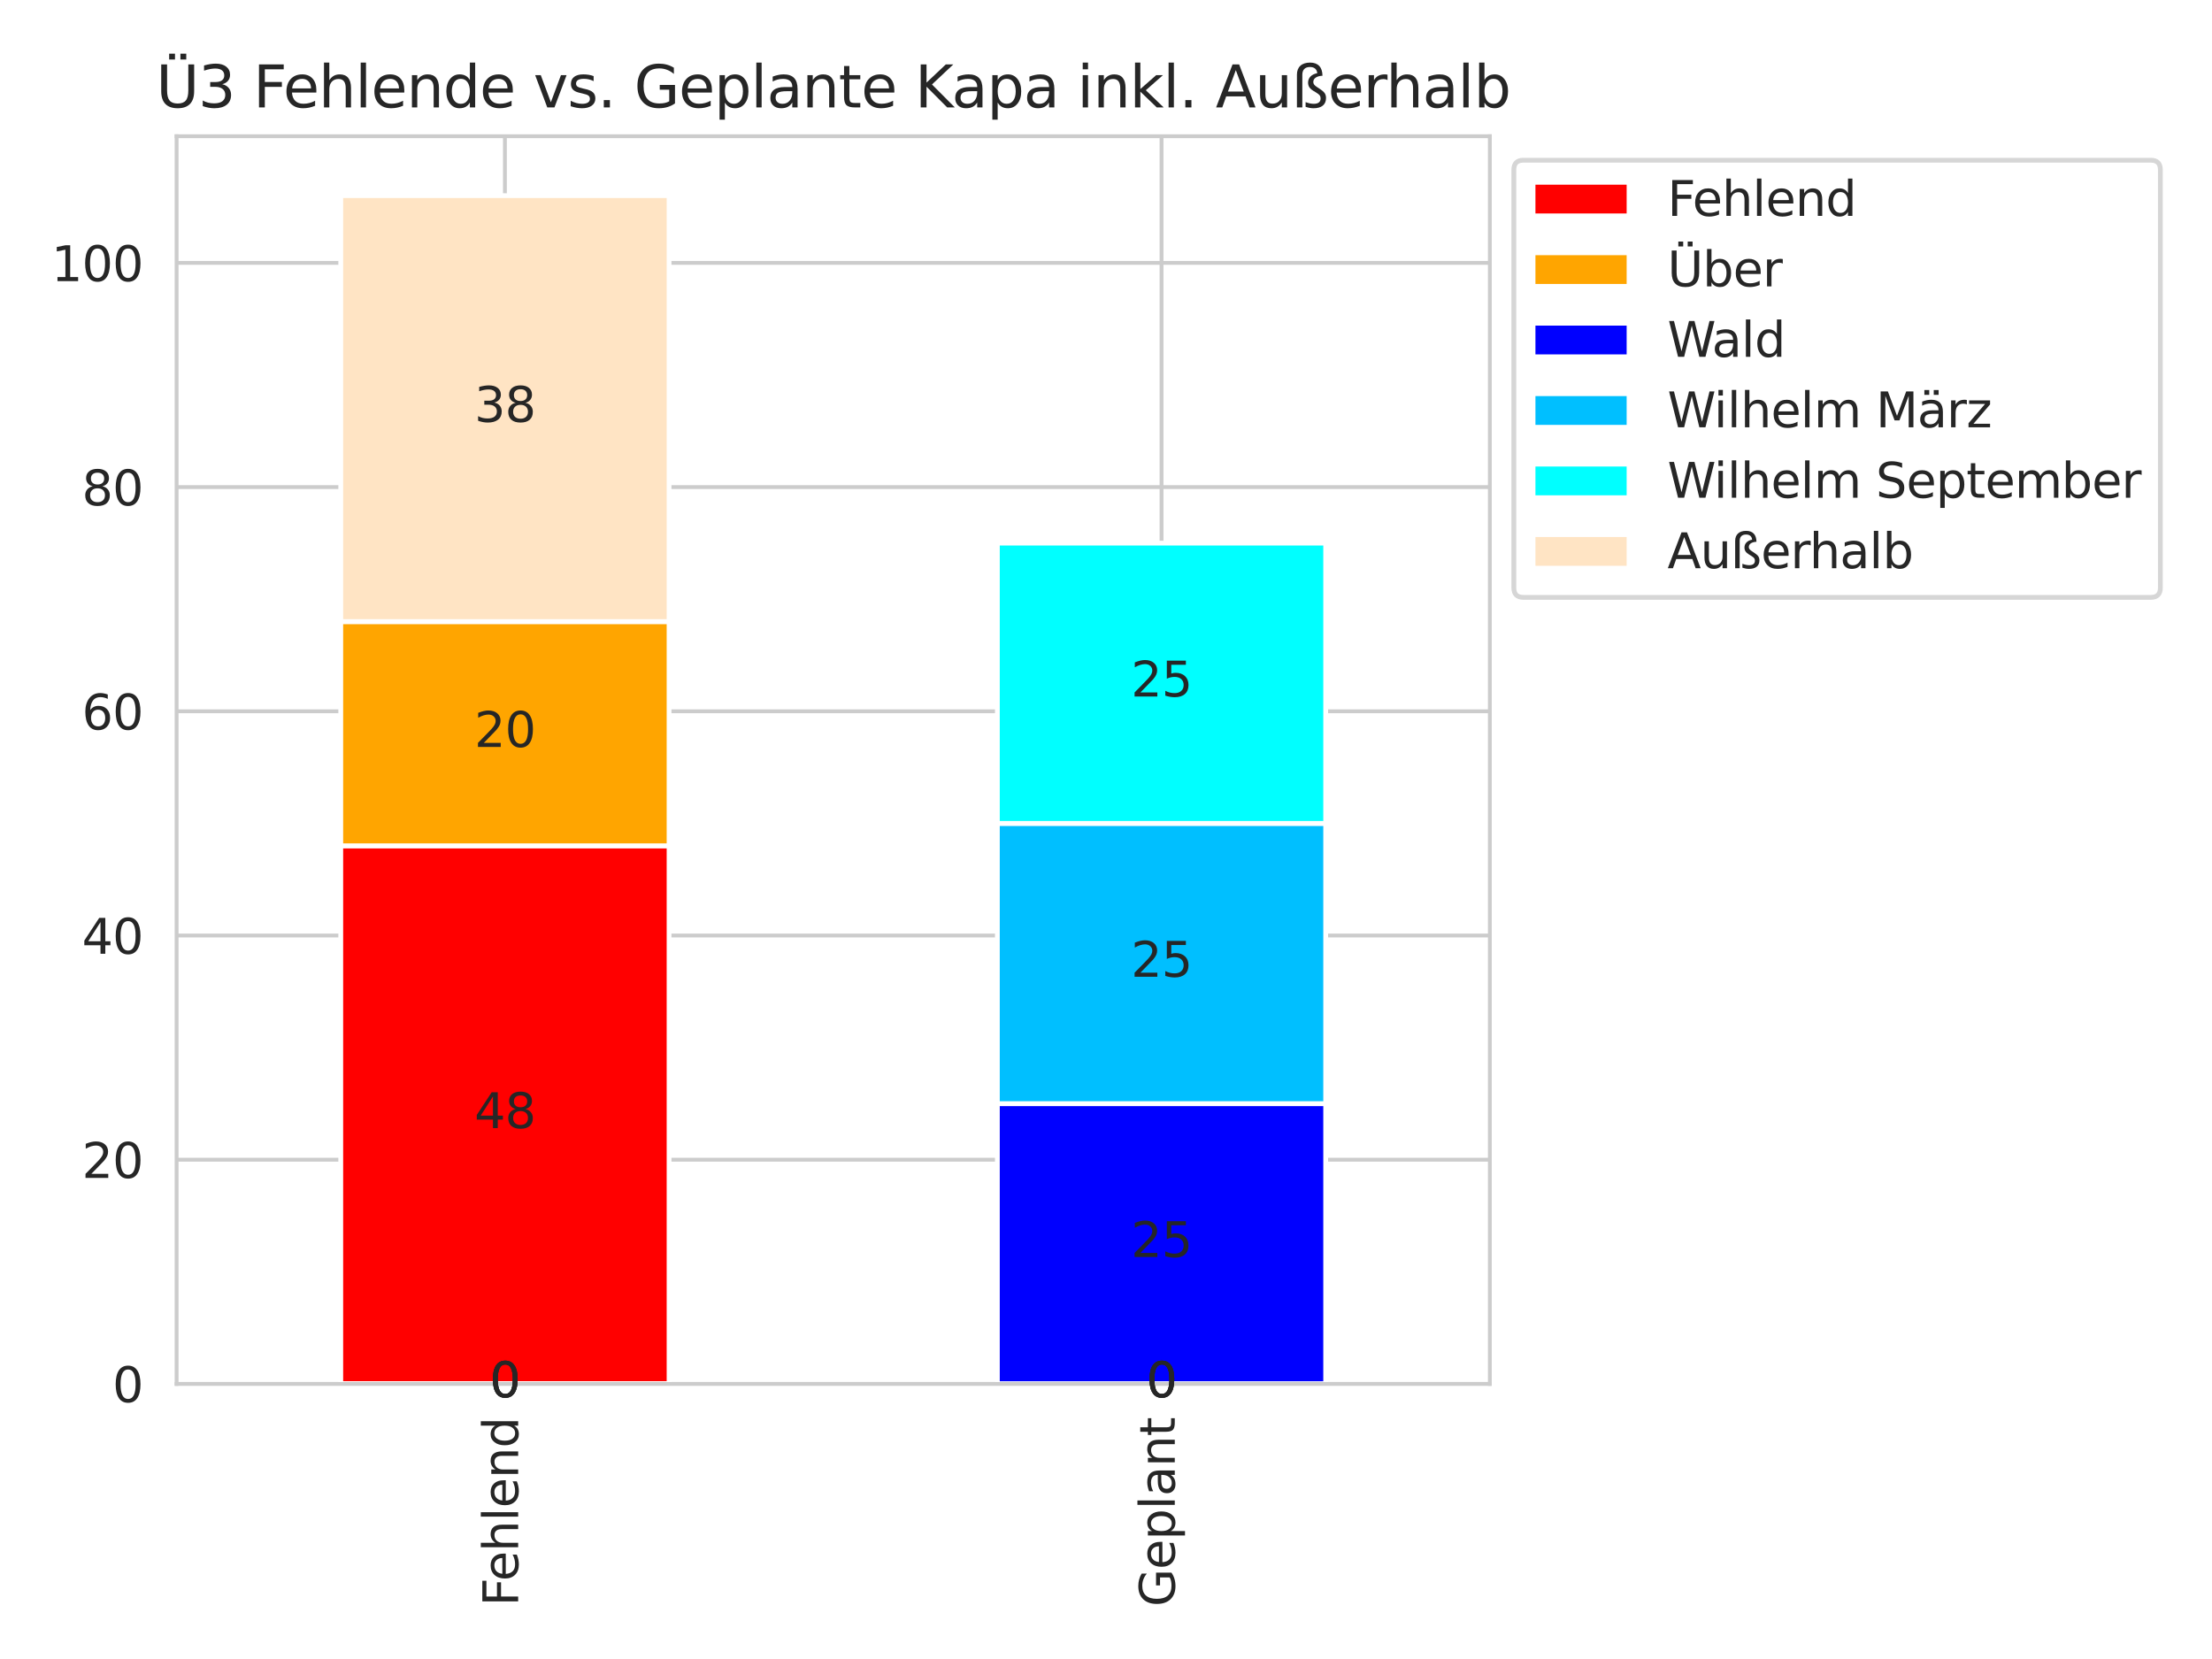 <?xml version="1.0" encoding="utf-8" standalone="no"?>
<!DOCTYPE svg PUBLIC "-//W3C//DTD SVG 1.1//EN"
  "http://www.w3.org/Graphics/SVG/1.1/DTD/svg11.dtd">
<svg xmlns:xlink="http://www.w3.org/1999/xlink" width="460.8pt" height="345.6pt" viewBox="0 0 460.8 345.6" xmlns="http://www.w3.org/2000/svg" version="1.1">
 <defs>
  <style type="text/css">*{stroke-linejoin: round; stroke-linecap: butt}</style>
 </defs>
 <g id="figure_1">
  <g id="patch_1">
   <path d="M 0 345.6 
L 460.8 345.6 
L 460.8 0 
L 0 0 
z
" style="fill: #ffffff"/>
  </g>
  <g id="axes_1">
   <g id="patch_2">
    <path d="M 36.79 288.29 
L 310.36 288.29 
L 310.36 28.376 
L 36.79 28.376 
z
" style="fill: #ffffff"/>
   </g>
   <g id="matplotlib.axis_1">
    <g id="xtick_1">
     <g id="line2d_1">
      <path d="M 105.183 288.29 
L 105.183 28.376 
" clip-path="url(#p7528d7ce10)" style="fill: none; stroke: #cccccc; stroke-width: 0.8; stroke-linecap: round"/>
     </g>
     <g id="text_1">
      <!-- Fehlend -->
      <g style="fill: #262626" transform="translate(107.942 334.599) rotate(-90) scale(0.1 -0.1)">
       <defs>
        <path id="DejaVuSans-46" d="M 628 4666 
L 3309 4666 
L 3309 4134 
L 1259 4134 
L 1259 2759 
L 3109 2759 
L 3109 2228 
L 1259 2228 
L 1259 0 
L 628 0 
L 628 4666 
z
" transform="scale(0.016)"/>
        <path id="DejaVuSans-65" d="M 3597 1894 
L 3597 1613 
L 953 1613 
Q 991 1019 1311 708 
Q 1631 397 2203 397 
Q 2534 397 2845 478 
Q 3156 559 3463 722 
L 3463 178 
Q 3153 47 2828 -22 
Q 2503 -91 2169 -91 
Q 1331 -91 842 396 
Q 353 884 353 1716 
Q 353 2575 817 3079 
Q 1281 3584 2069 3584 
Q 2775 3584 3186 3129 
Q 3597 2675 3597 1894 
z
M 3022 2063 
Q 3016 2534 2758 2815 
Q 2500 3097 2075 3097 
Q 1594 3097 1305 2825 
Q 1016 2553 972 2059 
L 3022 2063 
z
" transform="scale(0.016)"/>
        <path id="DejaVuSans-68" d="M 3513 2113 
L 3513 0 
L 2938 0 
L 2938 2094 
Q 2938 2591 2744 2837 
Q 2550 3084 2163 3084 
Q 1697 3084 1428 2787 
Q 1159 2491 1159 1978 
L 1159 0 
L 581 0 
L 581 4863 
L 1159 4863 
L 1159 2956 
Q 1366 3272 1645 3428 
Q 1925 3584 2291 3584 
Q 2894 3584 3203 3211 
Q 3513 2838 3513 2113 
z
" transform="scale(0.016)"/>
        <path id="DejaVuSans-6c" d="M 603 4863 
L 1178 4863 
L 1178 0 
L 603 0 
L 603 4863 
z
" transform="scale(0.016)"/>
        <path id="DejaVuSans-6e" d="M 3513 2113 
L 3513 0 
L 2938 0 
L 2938 2094 
Q 2938 2591 2744 2837 
Q 2550 3084 2163 3084 
Q 1697 3084 1428 2787 
Q 1159 2491 1159 1978 
L 1159 0 
L 581 0 
L 581 3500 
L 1159 3500 
L 1159 2956 
Q 1366 3272 1645 3428 
Q 1925 3584 2291 3584 
Q 2894 3584 3203 3211 
Q 3513 2838 3513 2113 
z
" transform="scale(0.016)"/>
        <path id="DejaVuSans-64" d="M 2906 2969 
L 2906 4863 
L 3481 4863 
L 3481 0 
L 2906 0 
L 2906 525 
Q 2725 213 2448 61 
Q 2172 -91 1784 -91 
Q 1150 -91 751 415 
Q 353 922 353 1747 
Q 353 2572 751 3078 
Q 1150 3584 1784 3584 
Q 2172 3584 2448 3432 
Q 2725 3281 2906 2969 
z
M 947 1747 
Q 947 1113 1208 752 
Q 1469 391 1925 391 
Q 2381 391 2643 752 
Q 2906 1113 2906 1747 
Q 2906 2381 2643 2742 
Q 2381 3103 1925 3103 
Q 1469 3103 1208 2742 
Q 947 2381 947 1747 
z
" transform="scale(0.016)"/>
       </defs>
       <use xlink:href="#DejaVuSans-46"/>
       <use xlink:href="#DejaVuSans-65" x="52.02"/>
       <use xlink:href="#DejaVuSans-68" x="113.543"/>
       <use xlink:href="#DejaVuSans-6c" x="176.922"/>
       <use xlink:href="#DejaVuSans-65" x="204.705"/>
       <use xlink:href="#DejaVuSans-6e" x="266.229"/>
       <use xlink:href="#DejaVuSans-64" x="329.607"/>
      </g>
     </g>
    </g>
    <g id="xtick_2">
     <g id="line2d_2">
      <path d="M 241.968 288.29 
L 241.968 28.376 
" clip-path="url(#p7528d7ce10)" style="fill: none; stroke: #cccccc; stroke-width: 0.8; stroke-linecap: round"/>
     </g>
     <g id="text_2">
      <!-- Geplant -->
      <g style="fill: #262626" transform="translate(244.727 334.704) rotate(-90) scale(0.1 -0.1)">
       <defs>
        <path id="DejaVuSans-47" d="M 3809 666 
L 3809 1919 
L 2778 1919 
L 2778 2438 
L 4434 2438 
L 4434 434 
Q 4069 175 3628 42 
Q 3188 -91 2688 -91 
Q 1594 -91 976 548 
Q 359 1188 359 2328 
Q 359 3472 976 4111 
Q 1594 4750 2688 4750 
Q 3144 4750 3555 4637 
Q 3966 4525 4313 4306 
L 4313 3634 
Q 3963 3931 3569 4081 
Q 3175 4231 2741 4231 
Q 1884 4231 1454 3753 
Q 1025 3275 1025 2328 
Q 1025 1384 1454 906 
Q 1884 428 2741 428 
Q 3075 428 3337 486 
Q 3600 544 3809 666 
z
" transform="scale(0.016)"/>
        <path id="DejaVuSans-70" d="M 1159 525 
L 1159 -1331 
L 581 -1331 
L 581 3500 
L 1159 3500 
L 1159 2969 
Q 1341 3281 1617 3432 
Q 1894 3584 2278 3584 
Q 2916 3584 3314 3078 
Q 3713 2572 3713 1747 
Q 3713 922 3314 415 
Q 2916 -91 2278 -91 
Q 1894 -91 1617 61 
Q 1341 213 1159 525 
z
M 3116 1747 
Q 3116 2381 2855 2742 
Q 2594 3103 2138 3103 
Q 1681 3103 1420 2742 
Q 1159 2381 1159 1747 
Q 1159 1113 1420 752 
Q 1681 391 2138 391 
Q 2594 391 2855 752 
Q 3116 1113 3116 1747 
z
" transform="scale(0.016)"/>
        <path id="DejaVuSans-61" d="M 2194 1759 
Q 1497 1759 1228 1600 
Q 959 1441 959 1056 
Q 959 750 1161 570 
Q 1363 391 1709 391 
Q 2188 391 2477 730 
Q 2766 1069 2766 1631 
L 2766 1759 
L 2194 1759 
z
M 3341 1997 
L 3341 0 
L 2766 0 
L 2766 531 
Q 2569 213 2275 61 
Q 1981 -91 1556 -91 
Q 1019 -91 701 211 
Q 384 513 384 1019 
Q 384 1609 779 1909 
Q 1175 2209 1959 2209 
L 2766 2209 
L 2766 2266 
Q 2766 2663 2505 2880 
Q 2244 3097 1772 3097 
Q 1472 3097 1187 3025 
Q 903 2953 641 2809 
L 641 3341 
Q 956 3463 1253 3523 
Q 1550 3584 1831 3584 
Q 2591 3584 2966 3190 
Q 3341 2797 3341 1997 
z
" transform="scale(0.016)"/>
        <path id="DejaVuSans-74" d="M 1172 4494 
L 1172 3500 
L 2356 3500 
L 2356 3053 
L 1172 3053 
L 1172 1153 
Q 1172 725 1289 603 
Q 1406 481 1766 481 
L 2356 481 
L 2356 0 
L 1766 0 
Q 1100 0 847 248 
Q 594 497 594 1153 
L 594 3053 
L 172 3053 
L 172 3500 
L 594 3500 
L 594 4494 
L 1172 4494 
z
" transform="scale(0.016)"/>
       </defs>
       <use xlink:href="#DejaVuSans-47"/>
       <use xlink:href="#DejaVuSans-65" x="77.49"/>
       <use xlink:href="#DejaVuSans-70" x="139.014"/>
       <use xlink:href="#DejaVuSans-6c" x="202.49"/>
       <use xlink:href="#DejaVuSans-61" x="230.273"/>
       <use xlink:href="#DejaVuSans-6e" x="291.553"/>
       <use xlink:href="#DejaVuSans-74" x="354.932"/>
      </g>
     </g>
    </g>
   </g>
   <g id="matplotlib.axis_2">
    <g id="ytick_1">
     <g id="line2d_3">
      <path d="M 36.79 288.29 
L 310.36 288.29 
" clip-path="url(#p7528d7ce10)" style="fill: none; stroke: #cccccc; stroke-width: 0.8; stroke-linecap: round"/>
     </g>
     <g id="text_3">
      <!-- 0 -->
      <g style="fill: #262626" transform="translate(23.427 292.089) scale(0.1 -0.1)">
       <defs>
        <path id="DejaVuSans-30" d="M 2034 4250 
Q 1547 4250 1301 3770 
Q 1056 3291 1056 2328 
Q 1056 1369 1301 889 
Q 1547 409 2034 409 
Q 2525 409 2770 889 
Q 3016 1369 3016 2328 
Q 3016 3291 2770 3770 
Q 2525 4250 2034 4250 
z
M 2034 4750 
Q 2819 4750 3233 4129 
Q 3647 3509 3647 2328 
Q 3647 1150 3233 529 
Q 2819 -91 2034 -91 
Q 1250 -91 836 529 
Q 422 1150 422 2328 
Q 422 3509 836 4129 
Q 1250 4750 2034 4750 
z
" transform="scale(0.016)"/>
       </defs>
       <use xlink:href="#DejaVuSans-30"/>
      </g>
     </g>
    </g>
    <g id="ytick_2">
     <g id="line2d_4">
      <path d="M 36.79 241.585 
L 310.36 241.585 
" clip-path="url(#p7528d7ce10)" style="fill: none; stroke: #cccccc; stroke-width: 0.8; stroke-linecap: round"/>
     </g>
     <g id="text_4">
      <!-- 20 -->
      <g style="fill: #262626" transform="translate(17.065 245.384) scale(0.1 -0.1)">
       <defs>
        <path id="DejaVuSans-32" d="M 1228 531 
L 3431 531 
L 3431 0 
L 469 0 
L 469 531 
Q 828 903 1448 1529 
Q 2069 2156 2228 2338 
Q 2531 2678 2651 2914 
Q 2772 3150 2772 3378 
Q 2772 3750 2511 3984 
Q 2250 4219 1831 4219 
Q 1534 4219 1204 4116 
Q 875 4013 500 3803 
L 500 4441 
Q 881 4594 1212 4672 
Q 1544 4750 1819 4750 
Q 2544 4750 2975 4387 
Q 3406 4025 3406 3419 
Q 3406 3131 3298 2873 
Q 3191 2616 2906 2266 
Q 2828 2175 2409 1742 
Q 1991 1309 1228 531 
z
" transform="scale(0.016)"/>
       </defs>
       <use xlink:href="#DejaVuSans-32"/>
       <use xlink:href="#DejaVuSans-30" x="63.623"/>
      </g>
     </g>
    </g>
    <g id="ytick_3">
     <g id="line2d_5">
      <path d="M 36.79 194.88 
L 310.36 194.88 
" clip-path="url(#p7528d7ce10)" style="fill: none; stroke: #cccccc; stroke-width: 0.8; stroke-linecap: round"/>
     </g>
     <g id="text_5">
      <!-- 40 -->
      <g style="fill: #262626" transform="translate(17.065 198.679) scale(0.1 -0.1)">
       <defs>
        <path id="DejaVuSans-34" d="M 2419 4116 
L 825 1625 
L 2419 1625 
L 2419 4116 
z
M 2253 4666 
L 3047 4666 
L 3047 1625 
L 3713 1625 
L 3713 1100 
L 3047 1100 
L 3047 0 
L 2419 0 
L 2419 1100 
L 313 1100 
L 313 1709 
L 2253 4666 
z
" transform="scale(0.016)"/>
       </defs>
       <use xlink:href="#DejaVuSans-34"/>
       <use xlink:href="#DejaVuSans-30" x="63.623"/>
      </g>
     </g>
    </g>
    <g id="ytick_4">
     <g id="line2d_6">
      <path d="M 36.79 148.175 
L 310.36 148.175 
" clip-path="url(#p7528d7ce10)" style="fill: none; stroke: #cccccc; stroke-width: 0.8; stroke-linecap: round"/>
     </g>
     <g id="text_6">
      <!-- 60 -->
      <g style="fill: #262626" transform="translate(17.065 151.974) scale(0.1 -0.1)">
       <defs>
        <path id="DejaVuSans-36" d="M 2113 2584 
Q 1688 2584 1439 2293 
Q 1191 2003 1191 1497 
Q 1191 994 1439 701 
Q 1688 409 2113 409 
Q 2538 409 2786 701 
Q 3034 994 3034 1497 
Q 3034 2003 2786 2293 
Q 2538 2584 2113 2584 
z
M 3366 4563 
L 3366 3988 
Q 3128 4100 2886 4159 
Q 2644 4219 2406 4219 
Q 1781 4219 1451 3797 
Q 1122 3375 1075 2522 
Q 1259 2794 1537 2939 
Q 1816 3084 2150 3084 
Q 2853 3084 3261 2657 
Q 3669 2231 3669 1497 
Q 3669 778 3244 343 
Q 2819 -91 2113 -91 
Q 1303 -91 875 529 
Q 447 1150 447 2328 
Q 447 3434 972 4092 
Q 1497 4750 2381 4750 
Q 2619 4750 2861 4703 
Q 3103 4656 3366 4563 
z
" transform="scale(0.016)"/>
       </defs>
       <use xlink:href="#DejaVuSans-36"/>
       <use xlink:href="#DejaVuSans-30" x="63.623"/>
      </g>
     </g>
    </g>
    <g id="ytick_5">
     <g id="line2d_7">
      <path d="M 36.79 101.47 
L 310.36 101.47 
" clip-path="url(#p7528d7ce10)" style="fill: none; stroke: #cccccc; stroke-width: 0.8; stroke-linecap: round"/>
     </g>
     <g id="text_7">
      <!-- 80 -->
      <g style="fill: #262626" transform="translate(17.065 105.269) scale(0.1 -0.1)">
       <defs>
        <path id="DejaVuSans-38" d="M 2034 2216 
Q 1584 2216 1326 1975 
Q 1069 1734 1069 1313 
Q 1069 891 1326 650 
Q 1584 409 2034 409 
Q 2484 409 2743 651 
Q 3003 894 3003 1313 
Q 3003 1734 2745 1975 
Q 2488 2216 2034 2216 
z
M 1403 2484 
Q 997 2584 770 2862 
Q 544 3141 544 3541 
Q 544 4100 942 4425 
Q 1341 4750 2034 4750 
Q 2731 4750 3128 4425 
Q 3525 4100 3525 3541 
Q 3525 3141 3298 2862 
Q 3072 2584 2669 2484 
Q 3125 2378 3379 2068 
Q 3634 1759 3634 1313 
Q 3634 634 3220 271 
Q 2806 -91 2034 -91 
Q 1263 -91 848 271 
Q 434 634 434 1313 
Q 434 1759 690 2068 
Q 947 2378 1403 2484 
z
M 1172 3481 
Q 1172 3119 1398 2916 
Q 1625 2713 2034 2713 
Q 2441 2713 2670 2916 
Q 2900 3119 2900 3481 
Q 2900 3844 2670 4047 
Q 2441 4250 2034 4250 
Q 1625 4250 1398 4047 
Q 1172 3844 1172 3481 
z
" transform="scale(0.016)"/>
       </defs>
       <use xlink:href="#DejaVuSans-38"/>
       <use xlink:href="#DejaVuSans-30" x="63.623"/>
      </g>
     </g>
    </g>
    <g id="ytick_6">
     <g id="line2d_8">
      <path d="M 36.79 54.765 
L 310.36 54.765 
" clip-path="url(#p7528d7ce10)" style="fill: none; stroke: #cccccc; stroke-width: 0.8; stroke-linecap: round"/>
     </g>
     <g id="text_8">
      <!-- 100 -->
      <g style="fill: #262626" transform="translate(10.703 58.564) scale(0.1 -0.1)">
       <defs>
        <path id="DejaVuSans-31" d="M 794 531 
L 1825 531 
L 1825 4091 
L 703 3866 
L 703 4441 
L 1819 4666 
L 2450 4666 
L 2450 531 
L 3481 531 
L 3481 0 
L 794 0 
L 794 531 
z
" transform="scale(0.016)"/>
       </defs>
       <use xlink:href="#DejaVuSans-31"/>
       <use xlink:href="#DejaVuSans-30" x="63.623"/>
       <use xlink:href="#DejaVuSans-30" x="127.246"/>
      </g>
     </g>
    </g>
   </g>
   <g id="patch_3">
    <path d="M 70.986 288.29 
L 139.379 288.29 
L 139.379 176.198 
L 70.986 176.198 
z
" clip-path="url(#p7528d7ce10)" style="fill: #ff0000; stroke: #ffffff; stroke-linejoin: miter"/>
   </g>
   <g id="patch_4">
    <path d="M 207.771 288.29 
L 276.164 288.29 
L 276.164 288.29 
L 207.771 288.29 
z
" clip-path="url(#p7528d7ce10)" style="fill: #ff0000; stroke: #ffffff; stroke-linejoin: miter"/>
   </g>
   <g id="patch_5">
    <path d="M 70.986 176.198 
L 139.379 176.198 
L 139.379 129.493 
L 70.986 129.493 
z
" clip-path="url(#p7528d7ce10)" style="fill: #ffa500; stroke: #ffffff; stroke-linejoin: miter"/>
   </g>
   <g id="patch_6">
    <path d="M 207.771 288.29 
L 276.164 288.29 
L 276.164 288.29 
L 207.771 288.29 
z
" clip-path="url(#p7528d7ce10)" style="fill: #ffa500; stroke: #ffffff; stroke-linejoin: miter"/>
   </g>
   <g id="patch_7">
    <path d="M 70.986 288.29 
L 139.379 288.29 
L 139.379 288.29 
L 70.986 288.29 
z
" clip-path="url(#p7528d7ce10)" style="fill: #0000ff; stroke: #ffffff; stroke-linejoin: miter"/>
   </g>
   <g id="patch_8">
    <path d="M 207.771 288.29 
L 276.164 288.29 
L 276.164 229.909 
L 207.771 229.909 
z
" clip-path="url(#p7528d7ce10)" style="fill: #0000ff; stroke: #ffffff; stroke-linejoin: miter"/>
   </g>
   <g id="patch_9">
    <path d="M 70.986 288.29 
L 139.379 288.29 
L 139.379 288.29 
L 70.986 288.29 
z
" clip-path="url(#p7528d7ce10)" style="fill: #00bfff; stroke: #ffffff; stroke-linejoin: miter"/>
   </g>
   <g id="patch_10">
    <path d="M 207.771 229.909 
L 276.164 229.909 
L 276.164 171.527 
L 207.771 171.527 
z
" clip-path="url(#p7528d7ce10)" style="fill: #00bfff; stroke: #ffffff; stroke-linejoin: miter"/>
   </g>
   <g id="patch_11">
    <path d="M 70.986 288.29 
L 139.379 288.29 
L 139.379 288.29 
L 70.986 288.29 
z
" clip-path="url(#p7528d7ce10)" style="fill: #00ffff; stroke: #ffffff; stroke-linejoin: miter"/>
   </g>
   <g id="patch_12">
    <path d="M 207.771 171.527 
L 276.164 171.527 
L 276.164 113.146 
L 207.771 113.146 
z
" clip-path="url(#p7528d7ce10)" style="fill: #00ffff; stroke: #ffffff; stroke-linejoin: miter"/>
   </g>
   <g id="patch_13">
    <path d="M 70.986 129.493 
L 139.379 129.493 
L 139.379 40.753 
L 70.986 40.753 
z
" clip-path="url(#p7528d7ce10)" style="fill: #ffe4c4; stroke: #ffffff; stroke-linejoin: miter"/>
   </g>
   <g id="patch_14">
    <path d="M 207.771 288.29 
L 276.164 288.29 
L 276.164 288.29 
L 207.771 288.29 
z
" clip-path="url(#p7528d7ce10)" style="fill: #ffe4c4; stroke: #ffffff; stroke-linejoin: miter"/>
   </g>
   <g id="patch_15">
    <path d="M 36.79 288.29 
L 36.79 28.376 
" style="fill: none; stroke: #cccccc; stroke-width: 0.8; stroke-linejoin: miter; stroke-linecap: square"/>
   </g>
   <g id="patch_16">
    <path d="M 310.36 288.29 
L 310.36 28.376 
" style="fill: none; stroke: #cccccc; stroke-width: 0.8; stroke-linejoin: miter; stroke-linecap: square"/>
   </g>
   <g id="patch_17">
    <path d="M 36.79 288.29 
L 310.36 288.29 
" style="fill: none; stroke: #cccccc; stroke-width: 0.8; stroke-linejoin: miter; stroke-linecap: square"/>
   </g>
   <g id="patch_18">
    <path d="M 36.79 28.376 
L 310.36 28.376 
" style="fill: none; stroke: #cccccc; stroke-width: 0.8; stroke-linejoin: miter; stroke-linecap: square"/>
   </g>
   <g id="text_9">
    <!-- 48 -->
    <g style="fill: #262626" transform="translate(98.82 235.003) scale(0.1 -0.1)">
     <use xlink:href="#DejaVuSans-34"/>
     <use xlink:href="#DejaVuSans-38" x="63.623"/>
    </g>
   </g>
   <g id="text_10">
    <!-- 0 -->
    <g style="fill: #262626" transform="translate(238.786 291.049) scale(0.1 -0.1)">
     <use xlink:href="#DejaVuSans-30"/>
    </g>
   </g>
   <g id="text_11">
    <!-- 20 -->
    <g style="fill: #262626" transform="translate(98.82 155.605) scale(0.1 -0.1)">
     <use xlink:href="#DejaVuSans-32"/>
     <use xlink:href="#DejaVuSans-30" x="63.623"/>
    </g>
   </g>
   <g id="text_12">
    <!-- 0 -->
    <g style="fill: #262626" transform="translate(238.786 291.049) scale(0.1 -0.1)">
     <use xlink:href="#DejaVuSans-30"/>
    </g>
   </g>
   <g id="text_13">
    <!-- 0 -->
    <g style="fill: #262626" transform="translate(102.001 291.049) scale(0.1 -0.1)">
     <use xlink:href="#DejaVuSans-30"/>
    </g>
   </g>
   <g id="text_14">
    <!-- 25 -->
    <g style="fill: #262626" transform="translate(235.605 261.859) scale(0.1 -0.1)">
     <defs>
      <path id="DejaVuSans-35" d="M 691 4666 
L 3169 4666 
L 3169 4134 
L 1269 4134 
L 1269 2991 
Q 1406 3038 1543 3061 
Q 1681 3084 1819 3084 
Q 2600 3084 3056 2656 
Q 3513 2228 3513 1497 
Q 3513 744 3044 326 
Q 2575 -91 1722 -91 
Q 1428 -91 1123 -41 
Q 819 9 494 109 
L 494 744 
Q 775 591 1075 516 
Q 1375 441 1709 441 
Q 2250 441 2565 725 
Q 2881 1009 2881 1497 
Q 2881 1984 2565 2268 
Q 2250 2553 1709 2553 
Q 1456 2553 1204 2497 
Q 953 2441 691 2322 
L 691 4666 
z
" transform="scale(0.016)"/>
     </defs>
     <use xlink:href="#DejaVuSans-32"/>
     <use xlink:href="#DejaVuSans-35" x="63.623"/>
    </g>
   </g>
   <g id="text_15">
    <!-- 0 -->
    <g style="fill: #262626" transform="translate(102.001 291.049) scale(0.1 -0.1)">
     <use xlink:href="#DejaVuSans-30"/>
    </g>
   </g>
   <g id="text_16">
    <!-- 25 -->
    <g style="fill: #262626" transform="translate(235.605 203.477) scale(0.1 -0.1)">
     <use xlink:href="#DejaVuSans-32"/>
     <use xlink:href="#DejaVuSans-35" x="63.623"/>
    </g>
   </g>
   <g id="text_17">
    <!-- 0 -->
    <g style="fill: #262626" transform="translate(102.001 291.049) scale(0.1 -0.1)">
     <use xlink:href="#DejaVuSans-30"/>
    </g>
   </g>
   <g id="text_18">
    <!-- 25 -->
    <g style="fill: #262626" transform="translate(235.605 145.096) scale(0.1 -0.1)">
     <use xlink:href="#DejaVuSans-32"/>
     <use xlink:href="#DejaVuSans-35" x="63.623"/>
    </g>
   </g>
   <g id="text_19">
    <!-- 38 -->
    <g style="fill: #262626" transform="translate(98.82 87.882) scale(0.1 -0.1)">
     <defs>
      <path id="DejaVuSans-33" d="M 2597 2516 
Q 3050 2419 3304 2112 
Q 3559 1806 3559 1356 
Q 3559 666 3084 287 
Q 2609 -91 1734 -91 
Q 1441 -91 1130 -33 
Q 819 25 488 141 
L 488 750 
Q 750 597 1062 519 
Q 1375 441 1716 441 
Q 2309 441 2620 675 
Q 2931 909 2931 1356 
Q 2931 1769 2642 2001 
Q 2353 2234 1838 2234 
L 1294 2234 
L 1294 2753 
L 1863 2753 
Q 2328 2753 2575 2939 
Q 2822 3125 2822 3475 
Q 2822 3834 2567 4026 
Q 2313 4219 1838 4219 
Q 1578 4219 1281 4162 
Q 984 4106 628 3988 
L 628 4550 
Q 988 4650 1302 4700 
Q 1616 4750 1894 4750 
Q 2613 4750 3031 4423 
Q 3450 4097 3450 3541 
Q 3450 3153 3228 2886 
Q 3006 2619 2597 2516 
z
" transform="scale(0.016)"/>
     </defs>
     <use xlink:href="#DejaVuSans-33"/>
     <use xlink:href="#DejaVuSans-38" x="63.623"/>
    </g>
   </g>
   <g id="text_20">
    <!-- 0 -->
    <g style="fill: #262626" transform="translate(238.786 291.049) scale(0.1 -0.1)">
     <use xlink:href="#DejaVuSans-30"/>
    </g>
   </g>
   <g id="text_21">
    <!-- Ü3 Fehlende vs. Geplante Kapa inkl. Außerhalb -->
    <g style="fill: #262626" transform="translate(32.519 22.376) scale(0.12 -0.12)">
     <defs>
      <path id="DejaVuSans-dc" d="M 556 4666 
L 1191 4666 
L 1191 1831 
Q 1191 1081 1462 751 
Q 1734 422 2344 422 
Q 2950 422 3222 751 
Q 3494 1081 3494 1831 
L 3494 4666 
L 4128 4666 
L 4128 1753 
Q 4128 841 3676 375 
Q 3225 -91 2344 -91 
Q 1459 -91 1007 375 
Q 556 841 556 1753 
L 556 4666 
z
M 2638 5830 
L 3272 5830 
L 3272 5196 
L 2638 5196 
L 2638 5830 
z
M 1416 5830 
L 2050 5830 
L 2050 5196 
L 1416 5196 
L 1416 5830 
z
" transform="scale(0.016)"/>
      <path id="DejaVuSans-20" transform="scale(0.016)"/>
      <path id="DejaVuSans-76" d="M 191 3500 
L 800 3500 
L 1894 563 
L 2988 3500 
L 3597 3500 
L 2284 0 
L 1503 0 
L 191 3500 
z
" transform="scale(0.016)"/>
      <path id="DejaVuSans-73" d="M 2834 3397 
L 2834 2853 
Q 2591 2978 2328 3040 
Q 2066 3103 1784 3103 
Q 1356 3103 1142 2972 
Q 928 2841 928 2578 
Q 928 2378 1081 2264 
Q 1234 2150 1697 2047 
L 1894 2003 
Q 2506 1872 2764 1633 
Q 3022 1394 3022 966 
Q 3022 478 2636 193 
Q 2250 -91 1575 -91 
Q 1294 -91 989 -36 
Q 684 19 347 128 
L 347 722 
Q 666 556 975 473 
Q 1284 391 1588 391 
Q 1994 391 2212 530 
Q 2431 669 2431 922 
Q 2431 1156 2273 1281 
Q 2116 1406 1581 1522 
L 1381 1569 
Q 847 1681 609 1914 
Q 372 2147 372 2553 
Q 372 3047 722 3315 
Q 1072 3584 1716 3584 
Q 2034 3584 2315 3537 
Q 2597 3491 2834 3397 
z
" transform="scale(0.016)"/>
      <path id="DejaVuSans-2e" d="M 684 794 
L 1344 794 
L 1344 0 
L 684 0 
L 684 794 
z
" transform="scale(0.016)"/>
      <path id="DejaVuSans-4b" d="M 628 4666 
L 1259 4666 
L 1259 2694 
L 3353 4666 
L 4166 4666 
L 1850 2491 
L 4331 0 
L 3500 0 
L 1259 2247 
L 1259 0 
L 628 0 
L 628 4666 
z
" transform="scale(0.016)"/>
      <path id="DejaVuSans-69" d="M 603 3500 
L 1178 3500 
L 1178 0 
L 603 0 
L 603 3500 
z
M 603 4863 
L 1178 4863 
L 1178 4134 
L 603 4134 
L 603 4863 
z
" transform="scale(0.016)"/>
      <path id="DejaVuSans-6b" d="M 581 4863 
L 1159 4863 
L 1159 1991 
L 2875 3500 
L 3609 3500 
L 1753 1863 
L 3688 0 
L 2938 0 
L 1159 1709 
L 1159 0 
L 581 0 
L 581 4863 
z
" transform="scale(0.016)"/>
      <path id="DejaVuSans-41" d="M 2188 4044 
L 1331 1722 
L 3047 1722 
L 2188 4044 
z
M 1831 4666 
L 2547 4666 
L 4325 0 
L 3669 0 
L 3244 1197 
L 1141 1197 
L 716 0 
L 50 0 
L 1831 4666 
z
" transform="scale(0.016)"/>
      <path id="DejaVuSans-75" d="M 544 1381 
L 544 3500 
L 1119 3500 
L 1119 1403 
Q 1119 906 1312 657 
Q 1506 409 1894 409 
Q 2359 409 2629 706 
Q 2900 1003 2900 1516 
L 2900 3500 
L 3475 3500 
L 3475 0 
L 2900 0 
L 2900 538 
Q 2691 219 2414 64 
Q 2138 -91 1772 -91 
Q 1169 -91 856 284 
Q 544 659 544 1381 
z
M 1991 3584 
L 1991 3584 
z
" transform="scale(0.016)"/>
      <path id="DejaVuSans-df" d="M 581 3553 
Q 581 4178 954 4520 
Q 1328 4863 2009 4863 
Q 2659 4863 3001 4500 
Q 3344 4138 3353 3438 
Q 2881 3413 2618 3233 
Q 2356 3053 2356 2753 
Q 2356 2606 2447 2479 
Q 2538 2353 2741 2222 
L 2919 2106 
Q 3438 1775 3588 1553 
Q 3738 1331 3738 1019 
Q 3738 481 3386 195 
Q 3034 -91 2375 -91 
Q 2175 -91 1962 -52 
Q 1750 -13 1522 63 
L 1522 575 
Q 1772 481 1990 436 
Q 2209 391 2413 391 
Q 2775 391 2962 539 
Q 3150 688 3150 972 
Q 3150 1169 3058 1300 
Q 2966 1431 2650 1625 
L 2363 1797 
Q 2063 1981 1927 2192 
Q 1791 2403 1791 2688 
Q 1791 3084 2052 3353 
Q 2313 3622 2784 3713 
Q 2759 4034 2554 4209 
Q 2350 4384 1997 4384 
Q 1591 4384 1378 4167 
Q 1166 3950 1166 3541 
L 1166 0 
L 581 0 
L 581 3553 
z
" transform="scale(0.016)"/>
      <path id="DejaVuSans-72" d="M 2631 2963 
Q 2534 3019 2420 3045 
Q 2306 3072 2169 3072 
Q 1681 3072 1420 2755 
Q 1159 2438 1159 1844 
L 1159 0 
L 581 0 
L 581 3500 
L 1159 3500 
L 1159 2956 
Q 1341 3275 1631 3429 
Q 1922 3584 2338 3584 
Q 2397 3584 2469 3576 
Q 2541 3569 2628 3553 
L 2631 2963 
z
" transform="scale(0.016)"/>
      <path id="DejaVuSans-62" d="M 3116 1747 
Q 3116 2381 2855 2742 
Q 2594 3103 2138 3103 
Q 1681 3103 1420 2742 
Q 1159 2381 1159 1747 
Q 1159 1113 1420 752 
Q 1681 391 2138 391 
Q 2594 391 2855 752 
Q 3116 1113 3116 1747 
z
M 1159 2969 
Q 1341 3281 1617 3432 
Q 1894 3584 2278 3584 
Q 2916 3584 3314 3078 
Q 3713 2572 3713 1747 
Q 3713 922 3314 415 
Q 2916 -91 2278 -91 
Q 1894 -91 1617 61 
Q 1341 213 1159 525 
L 1159 0 
L 581 0 
L 581 4863 
L 1159 4863 
L 1159 2969 
z
" transform="scale(0.016)"/>
     </defs>
     <use xlink:href="#DejaVuSans-dc"/>
     <use xlink:href="#DejaVuSans-33" x="73.193"/>
     <use xlink:href="#DejaVuSans-20" x="136.816"/>
     <use xlink:href="#DejaVuSans-46" x="168.604"/>
     <use xlink:href="#DejaVuSans-65" x="220.623"/>
     <use xlink:href="#DejaVuSans-68" x="282.146"/>
     <use xlink:href="#DejaVuSans-6c" x="345.525"/>
     <use xlink:href="#DejaVuSans-65" x="373.309"/>
     <use xlink:href="#DejaVuSans-6e" x="434.832"/>
     <use xlink:href="#DejaVuSans-64" x="498.211"/>
     <use xlink:href="#DejaVuSans-65" x="561.688"/>
     <use xlink:href="#DejaVuSans-20" x="623.211"/>
     <use xlink:href="#DejaVuSans-76" x="654.998"/>
     <use xlink:href="#DejaVuSans-73" x="714.178"/>
     <use xlink:href="#DejaVuSans-2e" x="766.277"/>
     <use xlink:href="#DejaVuSans-20" x="798.064"/>
     <use xlink:href="#DejaVuSans-47" x="829.852"/>
     <use xlink:href="#DejaVuSans-65" x="907.342"/>
     <use xlink:href="#DejaVuSans-70" x="968.865"/>
     <use xlink:href="#DejaVuSans-6c" x="1032.342"/>
     <use xlink:href="#DejaVuSans-61" x="1060.125"/>
     <use xlink:href="#DejaVuSans-6e" x="1121.404"/>
     <use xlink:href="#DejaVuSans-74" x="1184.783"/>
     <use xlink:href="#DejaVuSans-65" x="1223.992"/>
     <use xlink:href="#DejaVuSans-20" x="1285.516"/>
     <use xlink:href="#DejaVuSans-4b" x="1317.303"/>
     <use xlink:href="#DejaVuSans-61" x="1381.129"/>
     <use xlink:href="#DejaVuSans-70" x="1442.408"/>
     <use xlink:href="#DejaVuSans-61" x="1505.885"/>
     <use xlink:href="#DejaVuSans-20" x="1567.164"/>
     <use xlink:href="#DejaVuSans-69" x="1598.951"/>
     <use xlink:href="#DejaVuSans-6e" x="1626.734"/>
     <use xlink:href="#DejaVuSans-6b" x="1690.113"/>
     <use xlink:href="#DejaVuSans-6c" x="1748.023"/>
     <use xlink:href="#DejaVuSans-2e" x="1775.807"/>
     <use xlink:href="#DejaVuSans-20" x="1807.594"/>
     <use xlink:href="#DejaVuSans-41" x="1839.381"/>
     <use xlink:href="#DejaVuSans-75" x="1907.789"/>
     <use xlink:href="#DejaVuSans-df" x="1971.168"/>
     <use xlink:href="#DejaVuSans-65" x="2034.156"/>
     <use xlink:href="#DejaVuSans-72" x="2095.68"/>
     <use xlink:href="#DejaVuSans-68" x="2135.043"/>
     <use xlink:href="#DejaVuSans-61" x="2198.422"/>
     <use xlink:href="#DejaVuSans-6c" x="2259.701"/>
     <use xlink:href="#DejaVuSans-62" x="2287.484"/>
    </g>
   </g>
   <g id="legend_1">
    <g id="patch_19">
     <path d="M 317.36 124.445 
L 448.043 124.445 
Q 450.043 124.445 450.043 122.445 
L 450.043 35.376 
Q 450.043 33.376 448.043 33.376 
L 317.36 33.376 
Q 315.36 33.376 315.36 35.376 
L 315.36 122.445 
Q 315.36 124.445 317.36 124.445 
z
" style="fill: #ffffff; opacity: 0.8; stroke: #cccccc; stroke-linejoin: miter"/>
    </g>
    <g id="patch_20">
     <path d="M 319.36 44.975 
L 339.36 44.975 
L 339.36 37.975 
L 319.36 37.975 
z
" style="fill: #ff0000; stroke: #ffffff; stroke-linejoin: miter"/>
    </g>
    <g id="text_22">
     <!-- Fehlend -->
     <g style="fill: #262626" transform="translate(347.36 44.975) scale(0.1 -0.1)">
      <use xlink:href="#DejaVuSans-46"/>
      <use xlink:href="#DejaVuSans-65" x="52.02"/>
      <use xlink:href="#DejaVuSans-68" x="113.543"/>
      <use xlink:href="#DejaVuSans-6c" x="176.922"/>
      <use xlink:href="#DejaVuSans-65" x="204.705"/>
      <use xlink:href="#DejaVuSans-6e" x="266.229"/>
      <use xlink:href="#DejaVuSans-64" x="329.607"/>
     </g>
    </g>
    <g id="patch_21">
     <path d="M 319.36 59.653 
L 339.36 59.653 
L 339.36 52.653 
L 319.36 52.653 
z
" style="fill: #ffa500; stroke: #ffffff; stroke-linejoin: miter"/>
    </g>
    <g id="text_23">
     <!-- Über -->
     <g style="fill: #262626" transform="translate(347.36 59.653) scale(0.1 -0.1)">
      <use xlink:href="#DejaVuSans-dc"/>
      <use xlink:href="#DejaVuSans-62" x="73.193"/>
      <use xlink:href="#DejaVuSans-65" x="136.67"/>
      <use xlink:href="#DejaVuSans-72" x="198.193"/>
     </g>
    </g>
    <g id="patch_22">
     <path d="M 319.36 74.331 
L 339.36 74.331 
L 339.36 67.331 
L 319.36 67.331 
z
" style="fill: #0000ff; stroke: #ffffff; stroke-linejoin: miter"/>
    </g>
    <g id="text_24">
     <!-- Wald -->
     <g style="fill: #262626" transform="translate(347.36 74.331) scale(0.1 -0.1)">
      <defs>
       <path id="DejaVuSans-57" d="M 213 4666 
L 850 4666 
L 1831 722 
L 2809 4666 
L 3519 4666 
L 4500 722 
L 5478 4666 
L 6119 4666 
L 4947 0 
L 4153 0 
L 3169 4050 
L 2175 0 
L 1381 0 
L 213 4666 
z
" transform="scale(0.016)"/>
      </defs>
      <use xlink:href="#DejaVuSans-57"/>
      <use xlink:href="#DejaVuSans-61" x="92.502"/>
      <use xlink:href="#DejaVuSans-6c" x="153.781"/>
      <use xlink:href="#DejaVuSans-64" x="181.564"/>
     </g>
    </g>
    <g id="patch_23">
     <path d="M 319.36 89.009 
L 339.36 89.009 
L 339.36 82.009 
L 319.36 82.009 
z
" style="fill: #00bfff; stroke: #ffffff; stroke-linejoin: miter"/>
    </g>
    <g id="text_25">
     <!-- Wilhelm März -->
     <g style="fill: #262626" transform="translate(347.36 89.009) scale(0.1 -0.1)">
      <defs>
       <path id="DejaVuSans-6d" d="M 3328 2828 
Q 3544 3216 3844 3400 
Q 4144 3584 4550 3584 
Q 5097 3584 5394 3201 
Q 5691 2819 5691 2113 
L 5691 0 
L 5113 0 
L 5113 2094 
Q 5113 2597 4934 2840 
Q 4756 3084 4391 3084 
Q 3944 3084 3684 2787 
Q 3425 2491 3425 1978 
L 3425 0 
L 2847 0 
L 2847 2094 
Q 2847 2600 2669 2842 
Q 2491 3084 2119 3084 
Q 1678 3084 1418 2786 
Q 1159 2488 1159 1978 
L 1159 0 
L 581 0 
L 581 3500 
L 1159 3500 
L 1159 2956 
Q 1356 3278 1631 3431 
Q 1906 3584 2284 3584 
Q 2666 3584 2933 3390 
Q 3200 3197 3328 2828 
z
" transform="scale(0.016)"/>
       <path id="DejaVuSans-4d" d="M 628 4666 
L 1569 4666 
L 2759 1491 
L 3956 4666 
L 4897 4666 
L 4897 0 
L 4281 0 
L 4281 4097 
L 3078 897 
L 2444 897 
L 1241 4097 
L 1241 0 
L 628 0 
L 628 4666 
z
" transform="scale(0.016)"/>
       <path id="DejaVuSans-e4" d="M 2194 1759 
Q 1497 1759 1228 1600 
Q 959 1441 959 1056 
Q 959 750 1161 570 
Q 1363 391 1709 391 
Q 2188 391 2477 730 
Q 2766 1069 2766 1631 
L 2766 1759 
L 2194 1759 
z
M 3341 1997 
L 3341 0 
L 2766 0 
L 2766 531 
Q 2569 213 2275 61 
Q 1981 -91 1556 -91 
Q 1019 -91 701 211 
Q 384 513 384 1019 
Q 384 1609 779 1909 
Q 1175 2209 1959 2209 
L 2766 2209 
L 2766 2266 
Q 2766 2663 2505 2880 
Q 2244 3097 1772 3097 
Q 1472 3097 1187 3025 
Q 903 2953 641 2809 
L 641 3341 
Q 956 3463 1253 3523 
Q 1550 3584 1831 3584 
Q 2591 3584 2966 3190 
Q 3341 2797 3341 1997 
z
M 2150 4850 
L 2784 4850 
L 2784 4219 
L 2150 4219 
L 2150 4850 
z
M 928 4850 
L 1562 4850 
L 1562 4219 
L 928 4219 
L 928 4850 
z
" transform="scale(0.016)"/>
       <path id="DejaVuSans-7a" d="M 353 3500 
L 3084 3500 
L 3084 2975 
L 922 459 
L 3084 459 
L 3084 0 
L 275 0 
L 275 525 
L 2438 3041 
L 353 3041 
L 353 3500 
z
" transform="scale(0.016)"/>
      </defs>
      <use xlink:href="#DejaVuSans-57"/>
      <use xlink:href="#DejaVuSans-69" x="96.627"/>
      <use xlink:href="#DejaVuSans-6c" x="124.41"/>
      <use xlink:href="#DejaVuSans-68" x="152.193"/>
      <use xlink:href="#DejaVuSans-65" x="215.572"/>
      <use xlink:href="#DejaVuSans-6c" x="277.096"/>
      <use xlink:href="#DejaVuSans-6d" x="304.879"/>
      <use xlink:href="#DejaVuSans-20" x="402.291"/>
      <use xlink:href="#DejaVuSans-4d" x="434.078"/>
      <use xlink:href="#DejaVuSans-e4" x="520.357"/>
      <use xlink:href="#DejaVuSans-72" x="581.637"/>
      <use xlink:href="#DejaVuSans-7a" x="622.75"/>
     </g>
    </g>
    <g id="patch_24">
     <path d="M 319.36 103.687 
L 339.36 103.687 
L 339.36 96.687 
L 319.36 96.687 
z
" style="fill: #00ffff; stroke: #ffffff; stroke-linejoin: miter"/>
    </g>
    <g id="text_26">
     <!-- Wilhelm September -->
     <g style="fill: #262626" transform="translate(347.36 103.687) scale(0.1 -0.1)">
      <defs>
       <path id="DejaVuSans-53" d="M 3425 4513 
L 3425 3897 
Q 3066 4069 2747 4153 
Q 2428 4238 2131 4238 
Q 1616 4238 1336 4038 
Q 1056 3838 1056 3469 
Q 1056 3159 1242 3001 
Q 1428 2844 1947 2747 
L 2328 2669 
Q 3034 2534 3370 2195 
Q 3706 1856 3706 1288 
Q 3706 609 3251 259 
Q 2797 -91 1919 -91 
Q 1588 -91 1214 -16 
Q 841 59 441 206 
L 441 856 
Q 825 641 1194 531 
Q 1563 422 1919 422 
Q 2459 422 2753 634 
Q 3047 847 3047 1241 
Q 3047 1584 2836 1778 
Q 2625 1972 2144 2069 
L 1759 2144 
Q 1053 2284 737 2584 
Q 422 2884 422 3419 
Q 422 4038 858 4394 
Q 1294 4750 2059 4750 
Q 2388 4750 2728 4690 
Q 3069 4631 3425 4513 
z
" transform="scale(0.016)"/>
      </defs>
      <use xlink:href="#DejaVuSans-57"/>
      <use xlink:href="#DejaVuSans-69" x="96.627"/>
      <use xlink:href="#DejaVuSans-6c" x="124.41"/>
      <use xlink:href="#DejaVuSans-68" x="152.193"/>
      <use xlink:href="#DejaVuSans-65" x="215.572"/>
      <use xlink:href="#DejaVuSans-6c" x="277.096"/>
      <use xlink:href="#DejaVuSans-6d" x="304.879"/>
      <use xlink:href="#DejaVuSans-20" x="402.291"/>
      <use xlink:href="#DejaVuSans-53" x="434.078"/>
      <use xlink:href="#DejaVuSans-65" x="497.555"/>
      <use xlink:href="#DejaVuSans-70" x="559.078"/>
      <use xlink:href="#DejaVuSans-74" x="622.555"/>
      <use xlink:href="#DejaVuSans-65" x="661.764"/>
      <use xlink:href="#DejaVuSans-6d" x="723.287"/>
      <use xlink:href="#DejaVuSans-62" x="820.699"/>
      <use xlink:href="#DejaVuSans-65" x="884.176"/>
      <use xlink:href="#DejaVuSans-72" x="945.699"/>
     </g>
    </g>
    <g id="patch_25">
     <path d="M 319.36 118.365 
L 339.36 118.365 
L 339.36 111.365 
L 319.36 111.365 
z
" style="fill: #ffe4c4; stroke: #ffffff; stroke-linejoin: miter"/>
    </g>
    <g id="text_27">
     <!-- Außerhalb -->
     <g style="fill: #262626" transform="translate(347.36 118.365) scale(0.1 -0.1)">
      <use xlink:href="#DejaVuSans-41"/>
      <use xlink:href="#DejaVuSans-75" x="68.408"/>
      <use xlink:href="#DejaVuSans-df" x="131.787"/>
      <use xlink:href="#DejaVuSans-65" x="194.775"/>
      <use xlink:href="#DejaVuSans-72" x="256.299"/>
      <use xlink:href="#DejaVuSans-68" x="295.662"/>
      <use xlink:href="#DejaVuSans-61" x="359.041"/>
      <use xlink:href="#DejaVuSans-6c" x="420.32"/>
      <use xlink:href="#DejaVuSans-62" x="448.104"/>
     </g>
    </g>
   </g>
  </g>
 </g>
 <defs>
  <clipPath id="p7528d7ce10">
   <rect x="36.79" y="28.376" width="273.57" height="259.914"/>
  </clipPath>
 </defs>
</svg>
